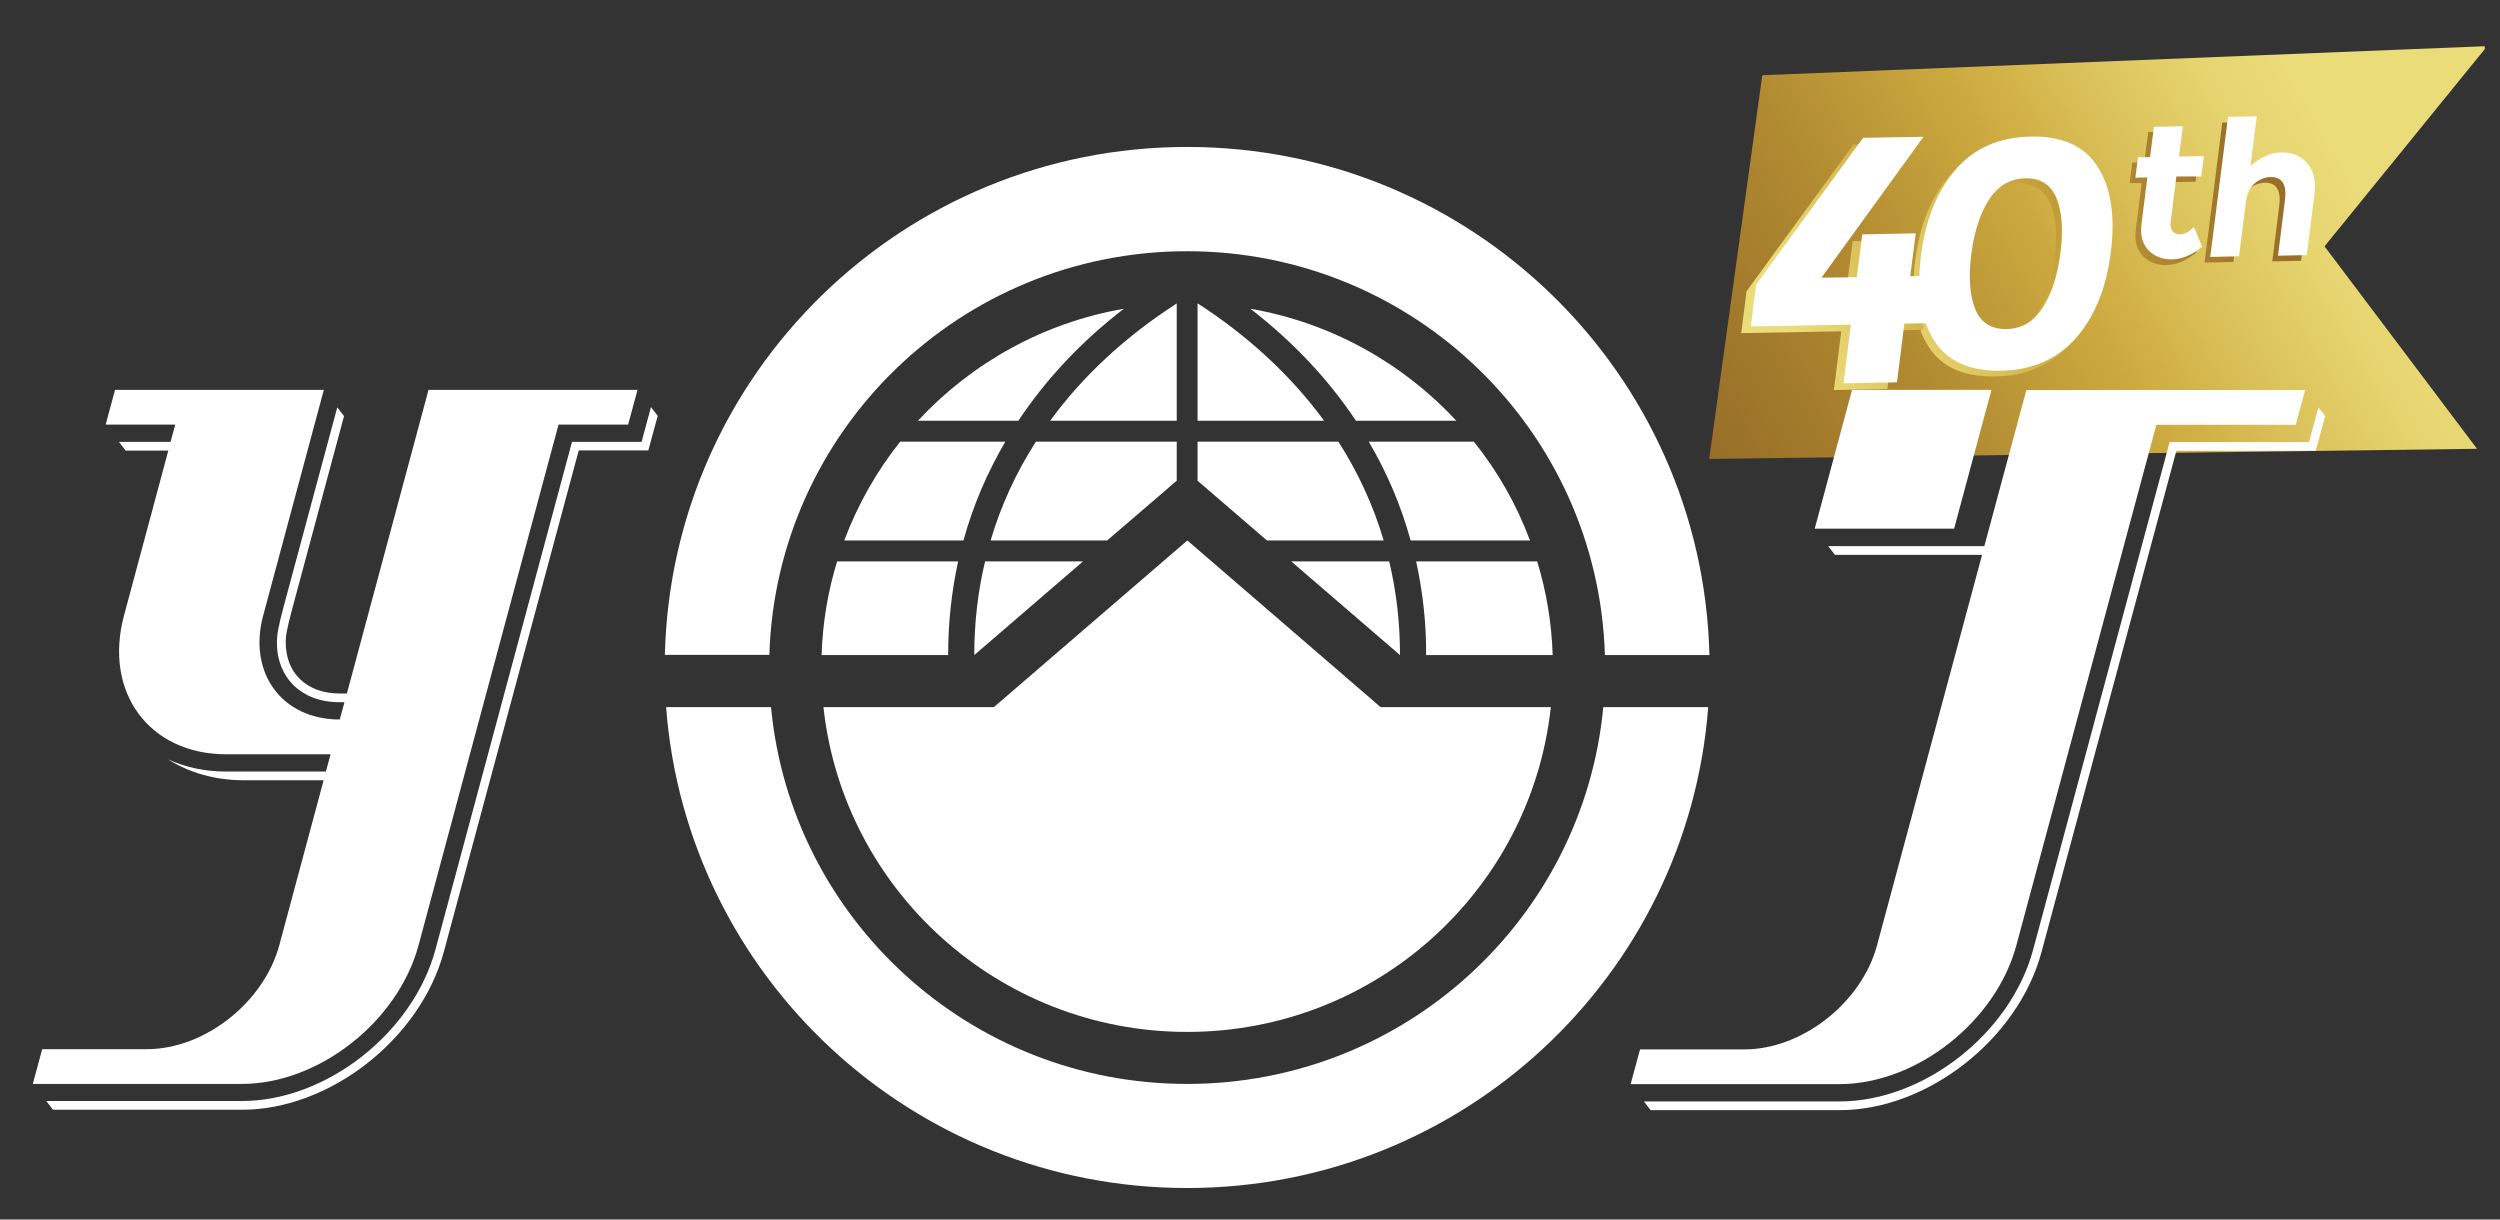 <?xml version="1.0" encoding="UTF-8"?>
<svg xmlns="http://www.w3.org/2000/svg" width="82" height="40" viewBox="0 0 82 40" fill="none">
  <rect x="0" y="0" width="82" height="40" fill="#333333" stroke="none"/>
  <g clip-path="url(#clip0_244_288)">
    <path d="M81.58 1.513L57.803 2.467L56.062 15.053L81.246 14.72L76.245 8.08L81.58 1.513Z" fill="url(#paint0_linear_244_288)"></path>
    <path d="M65.441 12.347C64.403 12.367 63.667 12.034 63.238 11.34C62.81 10.653 62.669 9.727 62.816 8.56C62.964 7.394 63.339 6.46 63.948 5.754C64.55 5.047 65.374 4.687 66.418 4.667C67.456 4.647 68.192 4.98 68.62 5.674C69.049 6.36 69.189 7.287 69.042 8.454C68.895 9.62 68.52 10.553 67.911 11.26C67.308 11.967 66.485 12.327 65.441 12.347ZM65.046 6.74C64.751 7.2 64.557 7.8 64.463 8.54C64.37 9.28 64.41 9.88 64.59 10.327C64.771 10.774 65.112 10.993 65.615 10.987C66.117 10.98 66.512 10.747 66.806 10.287C67.101 9.827 67.295 9.227 67.389 8.487C67.482 7.747 67.442 7.147 67.261 6.7C67.081 6.254 66.739 6.034 66.237 6.04C65.742 6.047 65.34 6.28 65.046 6.74Z" fill="url(#paint1_linear_244_288)"></path>
    <path d="M71.198 5.973L71.01 7.467C70.997 7.593 71.017 7.693 71.07 7.767C71.131 7.84 71.204 7.873 71.298 7.873C71.472 7.873 71.633 7.787 71.773 7.633L72.041 8.28C71.713 8.547 71.392 8.687 71.064 8.693C70.742 8.7 70.481 8.6 70.281 8.393C70.086 8.187 70.006 7.9 70.053 7.54L70.247 6.007L69.852 6L69.939 5.333L70.334 5.327L70.461 4.333L71.412 4.313L71.285 5.307L72.101 5.293L72.014 5.96L71.198 5.973Z" fill="url(#paint2_linear_244_288)"></path>
    <path d="M73.48 6.8L73.253 8.593L72.309 8.613L72.891 4.02L73.835 4L73.628 5.633C73.949 5.347 74.284 5.193 74.638 5.187C74.993 5.18 75.274 5.3 75.489 5.54C75.703 5.787 75.776 6.113 75.73 6.527L75.475 8.553L74.531 8.573L74.759 6.753C74.826 6.24 74.665 5.987 74.284 5.993C74.096 6 73.922 6.067 73.768 6.2C73.608 6.34 73.514 6.54 73.48 6.8Z" fill="url(#paint3_linear_244_288)"></path>
    <path d="M65.635 12.16C64.597 12.18 63.861 11.847 63.432 11.153C63.004 10.467 62.863 9.54 63.011 8.373C63.158 7.207 63.533 6.273 64.142 5.567C64.744 4.86 65.568 4.5 66.612 4.48C67.65 4.46 68.386 4.793 68.814 5.487C69.243 6.173 69.383 7.1 69.236 8.267C69.089 9.433 68.714 10.367 68.105 11.073C67.496 11.773 66.672 12.14 65.635 12.16ZM65.24 6.547C64.945 7.007 64.751 7.607 64.657 8.347C64.564 9.087 64.604 9.687 64.785 10.133C64.965 10.58 65.307 10.8 65.809 10.793C66.311 10.787 66.706 10.553 67 10.093C67.295 9.633 67.489 9.033 67.583 8.293C67.677 7.553 67.636 6.953 67.456 6.507C67.275 6.06 66.933 5.84 66.431 5.847C65.929 5.86 65.534 6.093 65.24 6.547Z" fill="white"></path>
    <path d="M71.385 5.787L71.198 7.28C71.184 7.407 71.204 7.507 71.258 7.58C71.318 7.653 71.392 7.687 71.485 7.687C71.659 7.687 71.82 7.6 71.961 7.447L72.228 8.093C71.9 8.36 71.579 8.5 71.251 8.507C70.93 8.513 70.669 8.413 70.468 8.207C70.274 8 70.194 7.713 70.24 7.353L70.434 5.82L70.04 5.827L70.126 5.16L70.522 5.153L70.649 4.16L71.599 4.14L71.472 5.133L72.289 5.12L72.202 5.787H71.385Z" fill="white"></path>
    <path d="M73.668 6.613L73.44 8.407L72.496 8.427L73.079 3.833L74.023 3.813L73.815 5.447C74.136 5.16 74.471 5.007 74.826 5C75.181 4.993 75.462 5.113 75.676 5.353C75.89 5.6 75.964 5.927 75.917 6.34L75.663 8.367L74.719 8.387L74.946 6.567C75.013 6.053 74.853 5.8 74.471 5.807C74.284 5.813 74.11 5.88 73.956 6.013C73.795 6.153 73.701 6.353 73.668 6.613Z" fill="white"></path>
    <path d="M60.587 9.313L60.768 7.907L62.522 7.873L62.341 9.28L63.265 9.267L63.071 10.82L62.147 10.834L61.906 12.76L60.152 12.793L60.393 10.867L57.113 10.927L57.287 9.553L60.795 4.74L62.776 4.707L59.429 9.327L60.587 9.313Z" fill="url(#paint4_linear_244_288)"></path>
    <path d="M60.902 9.093L61.083 7.687L62.837 7.653L62.656 9.06L63.58 9.047L63.386 10.6L62.462 10.614L62.221 12.54L60.467 12.573L60.708 10.647L57.428 10.707L57.602 9.333L61.109 4.52L63.091 4.487L59.744 9.107L60.902 9.093Z" fill="white"></path>
    <path d="M50.184 17.727C49.743 16.547 49.12 15.454 48.343 14.487H44.896C45.492 15.5 45.954 16.58 46.268 17.727H50.184Z" fill="white"></path>
    <path d="M39.28 9.953V13.8H43.43C42.346 12.32 40.946 11.027 39.286 9.953C39.286 9.953 39.286 9.953 39.28 9.953Z" fill="white"></path>
    <path d="M41.013 10.127C42.386 11.187 43.557 12.42 44.474 13.8H47.768C46.014 11.913 43.664 10.587 41.013 10.127Z" fill="white"></path>
    <path d="M45.92 21.487C45.92 20.413 45.8 19.393 45.565 18.413H42.352L45.92 21.487Z" fill="white"></path>
    <path d="M38.938 8.24C46.375 8.24 52.42 14.133 52.641 21.487H56.069C55.848 12.247 48.27 4.82 38.938 4.82C29.606 4.82 22.029 12.247 21.808 21.48H25.235C25.456 14.133 31.501 8.24 38.938 8.24Z" fill="white"></path>
    <path d="M52.588 23.193C51.932 30.127 46.074 35.553 38.938 35.553C31.802 35.553 25.945 30.127 25.289 23.193H21.848C22.517 32.013 29.908 38.967 38.938 38.967C47.969 38.967 55.359 32.013 56.029 23.193H52.588Z" fill="white"></path>
    <path d="M27.692 17.727H31.601C31.916 16.58 32.385 15.493 32.974 14.487H29.526C28.756 15.454 28.134 16.547 27.692 17.727Z" fill="white"></path>
    <path d="M26.949 21.487H31.099C31.099 20.42 31.213 19.393 31.427 18.413H27.458C27.156 19.393 26.982 20.42 26.949 21.487Z" fill="white"></path>
    <path d="M38.938 33.847C45.124 33.847 50.218 29.187 50.867 23.194H45.284L38.945 17.727L32.599 23.194H27.009C27.658 29.18 32.753 33.847 38.938 33.847Z" fill="white"></path>
    <path d="M39.28 15.767L41.556 17.727H45.385C45.043 16.573 44.541 15.487 43.899 14.487H39.28V15.767Z" fill="white"></path>
    <path d="M30.108 13.8H33.402C34.326 12.413 35.491 11.18 36.863 10.127C34.212 10.587 31.862 11.913 30.108 13.8Z" fill="white"></path>
    <path d="M50.419 18.413H46.449C46.663 19.393 46.784 20.42 46.777 21.487H50.928C50.894 20.42 50.72 19.393 50.419 18.413Z" fill="white"></path>
    <path d="M31.956 21.487L35.524 18.413H32.311C32.077 19.393 31.956 20.413 31.956 21.487Z" fill="white"></path>
    <path d="M38.597 9.953C36.93 11.027 35.524 12.32 34.446 13.8H38.597V9.953Z" fill="white"></path>
    <path d="M38.597 15.767V14.487H33.978C33.335 15.487 32.833 16.573 32.492 17.727H36.314L38.597 15.767Z" fill="white"></path>
    <path d="M66.137 31.006L70.729 13.933H75.301L75.609 12.793H66.465L65.086 17.913H59.965L60.186 18.2H65.012L61.565 31.013C61.056 32.893 59.108 34.42 57.22 34.42H53.793L53.485 35.56H60.34C62.863 35.553 65.461 33.513 66.137 31.006Z" fill="white"></path>
    <path d="M65.32 12.787H60.748L59.523 17.34H64.095L65.32 12.787Z" fill="white"></path>
    <path d="M76.044 13.36L75.736 14.5H71.164L66.686 31.153C65.949 33.893 63.098 36.127 60.34 36.127H53.92L54.141 36.413H60.34C63.218 36.413 66.19 34.087 66.96 31.233L71.385 14.787H75.957L76.265 13.646L76.044 13.36Z" fill="white"></path>
    <path d="M13.728 31.007L18.32 13.927H20.603L20.911 12.787H14.056L11.378 22.747H11.15C10.602 22.747 10.16 22.587 9.838 22.273C9.53 21.973 9.377 21.567 9.37 21.073C9.37 20.86 9.403 20.64 9.618 19.847L11.284 13.647L11.063 13.36L9.31 19.873C9.115 20.6 9.082 20.847 9.082 21.073C9.082 21.667 9.29 22.14 9.631 22.48C9.979 22.813 10.474 23.033 11.144 23.033H11.298L11.144 23.6C9.249 23.6 8.125 22.073 8.633 20.187L10.622 12.787H3.773L3.466 13.927H5.748L5.594 14.493H3.901L4.122 14.78H5.521L4.068 20.187C3.392 22.7 4.891 24.74 7.415 24.74H10.843L10.689 25.307H10.1H8.004H7.415C6.719 25.307 6.076 25.167 5.514 24.907C6.217 25.353 7.067 25.593 8.011 25.593H10.32H10.615L9.162 31C8.654 32.887 6.706 34.413 4.818 34.413H1.384L1.076 35.553H7.931C10.454 35.553 13.052 33.513 13.728 31.007Z" fill="white"></path>
    <path d="M21.573 13.64L21.352 13.353L21.044 14.493H18.762L14.283 31.147C13.54 33.887 10.695 36.113 7.937 36.113H1.518L1.738 36.4H7.937C10.816 36.4 13.788 34.073 14.558 31.22L18.983 14.773H21.265L21.573 13.64Z" fill="white"></path>
  </g>
  <defs>
    <linearGradient id="paint0_linear_244_288" x1="76.443" y1="4.573" x2="49.233" y2="20.511" gradientUnits="userSpaceOnUse">
      <stop stop-color="#EADC79"></stop>
      <stop offset="0.078" stop-color="#E6D46F"></stop>
      <stop offset="0.206" stop-color="#D9BE56"></stop>
      <stop offset="0.303" stop-color="#CDAB40"></stop>
      <stop offset="0.311" stop-color="#CCA93F"></stop>
      <stop offset="0.504" stop-color="#AF8830"></stop>
      <stop offset="0.688" stop-color="#9B7229"></stop>
      <stop offset="0.858" stop-color="#906526"></stop>
      <stop offset="1" stop-color="#8C6125"></stop>
    </linearGradient>
    <linearGradient id="paint1_linear_244_288" x1="60.813" y1="10.495" x2="79.207" y2="3.29" gradientUnits="userSpaceOnUse">
      <stop stop-color="#EADC79"></stop>
      <stop offset="0.078" stop-color="#E6D46F"></stop>
      <stop offset="0.206" stop-color="#D9BE56"></stop>
      <stop offset="0.303" stop-color="#CDAB40"></stop>
      <stop offset="0.311" stop-color="#CCA93F"></stop>
      <stop offset="0.504" stop-color="#AF8830"></stop>
      <stop offset="0.688" stop-color="#9B7229"></stop>
      <stop offset="0.858" stop-color="#906526"></stop>
      <stop offset="1" stop-color="#8C6125"></stop>
    </linearGradient>
    <linearGradient id="paint2_linear_244_288" x1="60.785" y1="10.422" x2="79.179" y2="3.217" gradientUnits="userSpaceOnUse">
      <stop stop-color="#EADC79"></stop>
      <stop offset="0.078" stop-color="#E6D46F"></stop>
      <stop offset="0.206" stop-color="#D9BE56"></stop>
      <stop offset="0.303" stop-color="#CDAB40"></stop>
      <stop offset="0.311" stop-color="#CCA93F"></stop>
      <stop offset="0.504" stop-color="#AF8830"></stop>
      <stop offset="0.688" stop-color="#9B7229"></stop>
      <stop offset="0.858" stop-color="#906526"></stop>
      <stop offset="1" stop-color="#8C6125"></stop>
    </linearGradient>
    <linearGradient id="paint3_linear_244_288" x1="61.148" y1="11.348" x2="79.542" y2="4.143" gradientUnits="userSpaceOnUse">
      <stop stop-color="#EADC79"></stop>
      <stop offset="0.078" stop-color="#E6D46F"></stop>
      <stop offset="0.206" stop-color="#D9BE56"></stop>
      <stop offset="0.303" stop-color="#CDAB40"></stop>
      <stop offset="0.311" stop-color="#CCA93F"></stop>
      <stop offset="0.504" stop-color="#AF8830"></stop>
      <stop offset="0.688" stop-color="#9B7229"></stop>
      <stop offset="0.858" stop-color="#906526"></stop>
      <stop offset="1" stop-color="#8C6125"></stop>
    </linearGradient>
    <linearGradient id="paint4_linear_244_288" x1="58.382" y1="9.906" x2="73.351" y2="4.042" gradientUnits="userSpaceOnUse">
      <stop stop-color="#EADC79"></stop>
      <stop offset="0.078" stop-color="#E6D46F"></stop>
      <stop offset="0.206" stop-color="#D9BE56"></stop>
      <stop offset="0.303" stop-color="#CDAB40"></stop>
      <stop offset="0.311" stop-color="#CCA93F"></stop>
      <stop offset="0.504" stop-color="#AF8830"></stop>
      <stop offset="0.688" stop-color="#9B7229"></stop>
      <stop offset="0.858" stop-color="#906526"></stop>
      <stop offset="1" stop-color="#8C6125"></stop>
    </linearGradient>
    <clipPath id="clip0_244_288">
      <rect width="81" height="40" fill="white" transform="translate(0.5)"></rect>
    </clipPath>
  </defs>
</svg>
